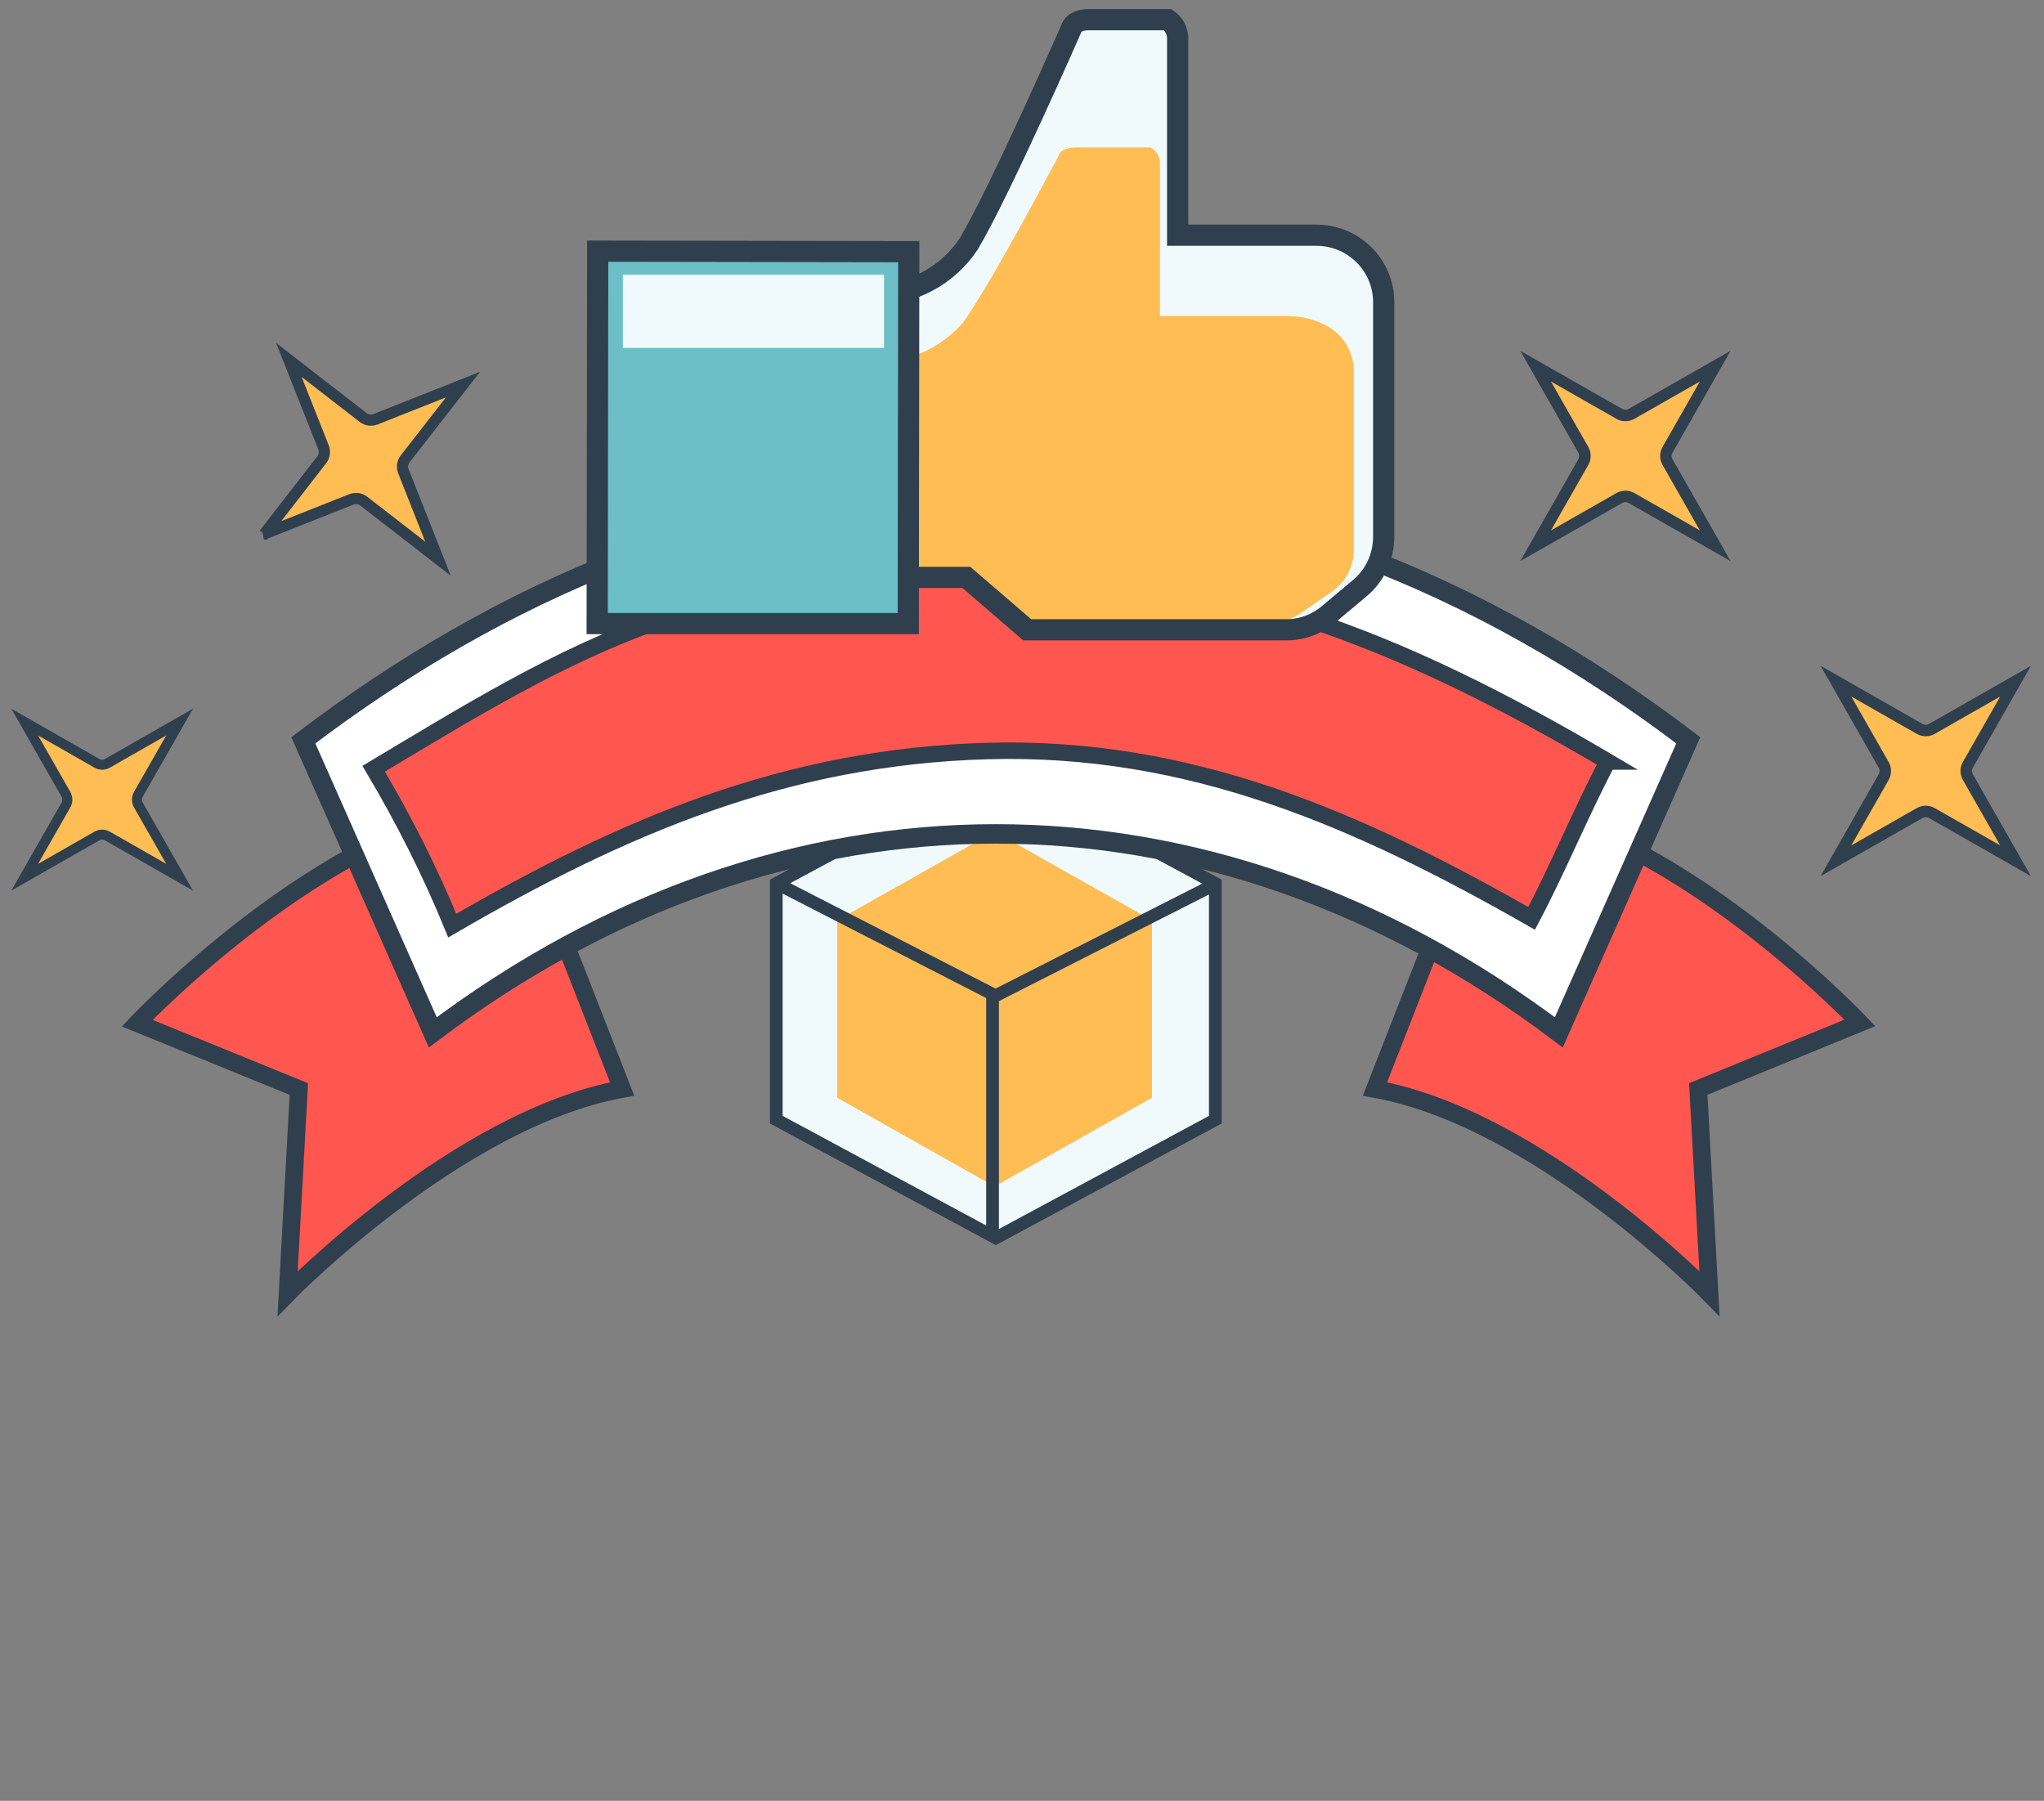 <?xml version="1.0" encoding="UTF-8"?><svg id="Ebene_2" xmlns="http://www.w3.org/2000/svg" xmlns:xlink="http://www.w3.org/1999/xlink" viewBox="0 0 81.94 72.2"><rect x="0" y="0" width="81.94" height="72.2" fill="#808080" stroke="none"/><defs><style>.cls-1,.cls-2,.cls-3,.cls-4,.cls-5,.cls-6,.cls-7,.cls-8,.cls-9,.cls-10{fill:none;}.cls-2{clip-path:url(#clippath-1);}.cls-3{stroke-width:.85px;}.cls-3,.cls-4,.cls-5,.cls-6,.cls-11,.cls-7,.cls-8,.cls-9{stroke:#2f3f4d;}.cls-4{stroke-width:.4px;}.cls-12{fill:#f0fafc;}.cls-13,.cls-11{fill:#ff5750;}.cls-14{fill:#fff;}.cls-15{fill:#ffbd54;}.cls-16{fill:#6cbfc7;}.cls-5{stroke-width:.51px;}.cls-6{stroke-width:.46px;}.cls-11{stroke-width:.71px;}.cls-7{stroke-width:.66px;}.cls-8{stroke-width:.45px;}.cls-9{stroke-width:.78px;}.cls-10{clip-path:url(#clippath);}</style><clipPath id="clippath"><rect class="cls-1" width="81.94" height="72.2"/></clipPath><clipPath id="clippath-1"><rect class="cls-1" width="81.94" height="72.2"/></clipPath></defs><g id="Ebene_1-2"><g id="Gruppe_280"><g id="Gruppe_246"><path id="Pfad_538" class="cls-12" d="m48.72,44.89l-8.8,4.74-8.8-4.74v-9.47l8.8-4.74,8.8,4.74v9.47Z"/></g><g id="Gruppe_247"><path id="Pfad_539" class="cls-15" d="m46.18,44.01l-6.31,3.56-6.31-3.56v-7.11l6.31-3.56,6.31,3.56v7.11Z"/></g><g id="Gruppe_248"><path id="Pfad_540" class="cls-5" d="m48.72,44.89l-8.8,4.74-8.8-4.74v-9.47l8.8-4.74,8.8,4.74v9.47Zm-8.93-4.98v9.74m.12-9.73l8.86-4.5m-17.63,0l8.77,4.5"/></g><g class="cls-10"><g id="Gruppe_258"><g id="Gruppe_249"><path id="Pfad_541" class="cls-11" d="m22.82,38.24l2.12,5.42c-6.59,1.2-13.41,8.2-13.41,8.2l.45-8.2-6.48-2.64s8.38-8.86,15.76-8.86"/></g><g id="Gruppe_250"><path id="Pfad_542" class="cls-11" d="m57.24,38.24l-2.12,5.42c6.59,1.19,13.41,8.2,13.41,8.2l-.45-8.2,6.48-2.65s-8.38-8.85-15.76-8.85"/></g><g id="Gruppe_251"><path id="Pfad_543" class="cls-14" d="m67.68,29.68c-1.73,3.9-3.46,7.81-5.19,11.71-14.06-10.61-31.08-10.61-45.14,0-1.73-3.9-3.46-7.81-5.19-11.71,7.9-6.01,17.1-9.97,27.13-10.13,10.48-.16,20.15,3.86,28.39,10.13"/></g><g id="Gruppe_252"><path id="Pfad_544" class="cls-9" d="m67.68,29.68c-1.73,3.9-3.46,7.81-5.19,11.71-14.06-10.61-31.08-10.61-45.14,0-1.73-3.9-3.46-7.81-5.19-11.71,7.9-6.01,17.1-9.97,27.13-10.13,10.48-.16,20.15,3.86,28.39,10.13Z"/></g><g id="Gruppe_253"><path id="Pfad_545" class="cls-13" d="m64.45,30.53c-1.09,2.07-1.96,4.22-3.05,6.29-6.96-3.97-13.69-6.94-21.83-6.71-8.04.23-14.56,3-21.44,7-.89-2.17-1.95-4.27-3.15-6.29,3.7-2.21,7.43-4.54,11.53-5.96,4.01-1.26,8.18-1.93,12.38-1.98,9.71-.35,17.33,2.79,25.56,7.65"/></g><g id="Gruppe_254"><path id="Pfad_546" class="cls-7" d="m64.45,30.53c-1.09,2.07-1.96,4.22-3.05,6.29-6.96-3.97-13.69-6.94-21.83-6.71-8.04.23-14.56,3-21.44,7-.89-2.17-1.95-4.27-3.15-6.29,3.7-2.21,7.43-4.54,11.53-5.96,4.01-1.26,8.18-1.93,12.38-1.98,9.71-.35,17.32,2.79,25.56,7.65Z"/></g><g id="Gruppe_255"><path id="Pfad_547" class="cls-12" d="m52.77,9.43h-5.56s0-5.28,0-5.28V1.49c-.02-.28-.16-.54-.39-.7h-3.18c-.52,0-.65.26-.65.26,0,0-2.88,6.58-4.15,8.72-.85,1.29-2.3,2.06-3.84,2.04v11.34s3.74,0,3.74,0l2.44,2.1h10.34c.64.01,1.25-.21,1.74-.62l1.24-1.04c.62-.51.97-1.27.97-2.08v-9.37c.01-1.5-1.2-2.71-2.7-2.71"/></g><g id="Gruppe_256"><path id="Pfad_548" class="cls-15" d="m51.73,12.67h-5.23s0-4.13,0-4.13v-2.08c-.03-.23-.17-.43-.37-.55h-3c-.49,0-.62.2-.62.2,0,0-2.71,5.15-3.9,6.82-.91,1.04-2.23,1.63-3.62,1.6v8.87s3.52,0,3.52,0l2.3,1.64h9.73c.58.02,1.16-.15,1.64-.48l1.17-.81c.55-.36.9-.97.92-1.62v-7.33c-.03-.79-.51-1.49-1.23-1.81-.41-.2-.86-.31-1.32-.31"/></g><g id="Gruppe_257"><path id="Pfad_549" class="cls-3" d="m52.77,9.43h-5.56s0-5.28,0-5.28V1.49c-.02-.28-.16-.54-.39-.7h-3.18c-.52,0-.65.26-.65.26,0,0-2.88,6.58-4.15,8.72-.85,1.29-2.3,2.06-3.84,2.04v11.34s3.74,0,3.74,0l2.44,2.1h10.34c.64.01,1.25-.21,1.74-.62l1.24-1.04c.62-.51.97-1.27.97-2.08v-9.37c.01-1.5-1.2-2.71-2.7-2.71Z"/></g></g></g><g id="Gruppe_259"><path id="Pfad_551" class="cls-16" d="m36.41,25h-12.47s.02-14.93.02-14.93l12.47.02-.02,14.91Z"/></g><g id="Gruppe_260"><path id="Pfad_552" class="cls-3" d="m36.41,25h-12.47s.02-14.93.02-14.93l12.47.02-.02,14.91Z"/></g><g id="Gruppe_261"><path id="Pfad_553" class="cls-12" d="m35.44,13.95h-10.47v-2.94h10.47s0,2.94,0,2.94Z"/></g><g class="cls-2"><g id="Gruppe_270"><g id="Gruppe_262"><path id="Pfad_554" class="cls-15" d="m10.59,21.41l2.31-2.98c.11-.14.13-.33.07-.49l-1.39-3.51,2.98,2.31c.14.11.33.13.49.07l3.51-1.39-2.32,2.98c-.11.14-.13.33-.07.49l1.39,3.51-2.98-2.31c-.14-.11-.32-.13-.49-.07l-3.51,1.39Z"/></g><g id="Gruppe_263"><path id="Pfad_555" class="cls-8" d="m10.59,21.41l2.31-2.98c.11-.14.13-.33.07-.49l-1.39-3.51,2.98,2.31c.14.11.33.13.49.07l3.51-1.39-2.32,2.98c-.11.14-.13.33-.07.49l1.39,3.51-2.98-2.31c-.14-.11-.32-.13-.49-.07l-3.51,1.39Z"/></g><g id="Gruppe_264"><path id="Pfad_556" class="cls-15" d="m.99,35.17l1.65-2.89c.08-.13.08-.3,0-.44l-1.65-2.89,2.89,1.65c.13.08.3.08.43,0l2.89-1.65-1.65,2.89c-.08.13-.08.3,0,.44l1.65,2.89-2.89-1.65c-.13-.08-.3-.08-.43,0l-2.89,1.65Z"/></g><g id="Gruppe_265"><path id="Pfad_557" class="cls-4" d="m.99,35.17l1.65-2.89c.08-.13.08-.3,0-.44l-1.65-2.89,2.89,1.65c.13.08.3.08.43,0l2.89-1.65-1.65,2.89c-.08.13-.08.3,0,.44l1.65,2.89-2.89-1.65c-.13-.08-.3-.08-.43,0l-2.89,1.65Z"/></g><g id="Gruppe_266"><path id="Pfad_558" class="cls-15" d="m61.56,14.68l3.35,1.91c.15.09.35.09.5,0l3.35-1.91-1.91,3.35c-.09.16-.09.34,0,.5l1.91,3.35-3.35-1.91c-.16-.09-.34-.09-.5,0l-3.35,1.91,1.91-3.35c.09-.15.09-.35,0-.5l-1.91-3.35Z"/></g><g id="Gruppe_267"><path id="Pfad_559" class="cls-6" d="m61.56,14.68l3.35,1.91c.15.09.35.09.5,0l3.35-1.91-1.91,3.35c-.09.16-.09.34,0,.5l1.91,3.35-3.35-1.91c-.16-.09-.34-.09-.5,0l-3.35,1.91,1.91-3.35c.09-.15.09-.35,0-.5l-1.91-3.35Z"/></g><g id="Gruppe_268"><path id="Pfad_560" class="cls-15" d="m73.6,27.31l3.35,1.91c.15.09.35.09.5,0l3.35-1.91-1.91,3.35c-.09.16-.09.34,0,.5l1.91,3.35-3.35-1.91c-.16-.09-.34-.09-.5,0l-3.35,1.91,1.91-3.35c.09-.15.09-.35,0-.5l-1.91-3.35Z"/></g><g id="Gruppe_269"><path id="Pfad_561" class="cls-6" d="m73.6,27.31l3.35,1.91c.15.09.35.09.5,0l3.35-1.91-1.91,3.35c-.09.16-.09.34,0,.5l1.91,3.35-3.35-1.91c-.16-.09-.34-.09-.5,0l-3.35,1.91,1.91-3.35c.09-.15.09-.35,0-.5l-1.91-3.35Z"/></g></g></g></g></g></svg>